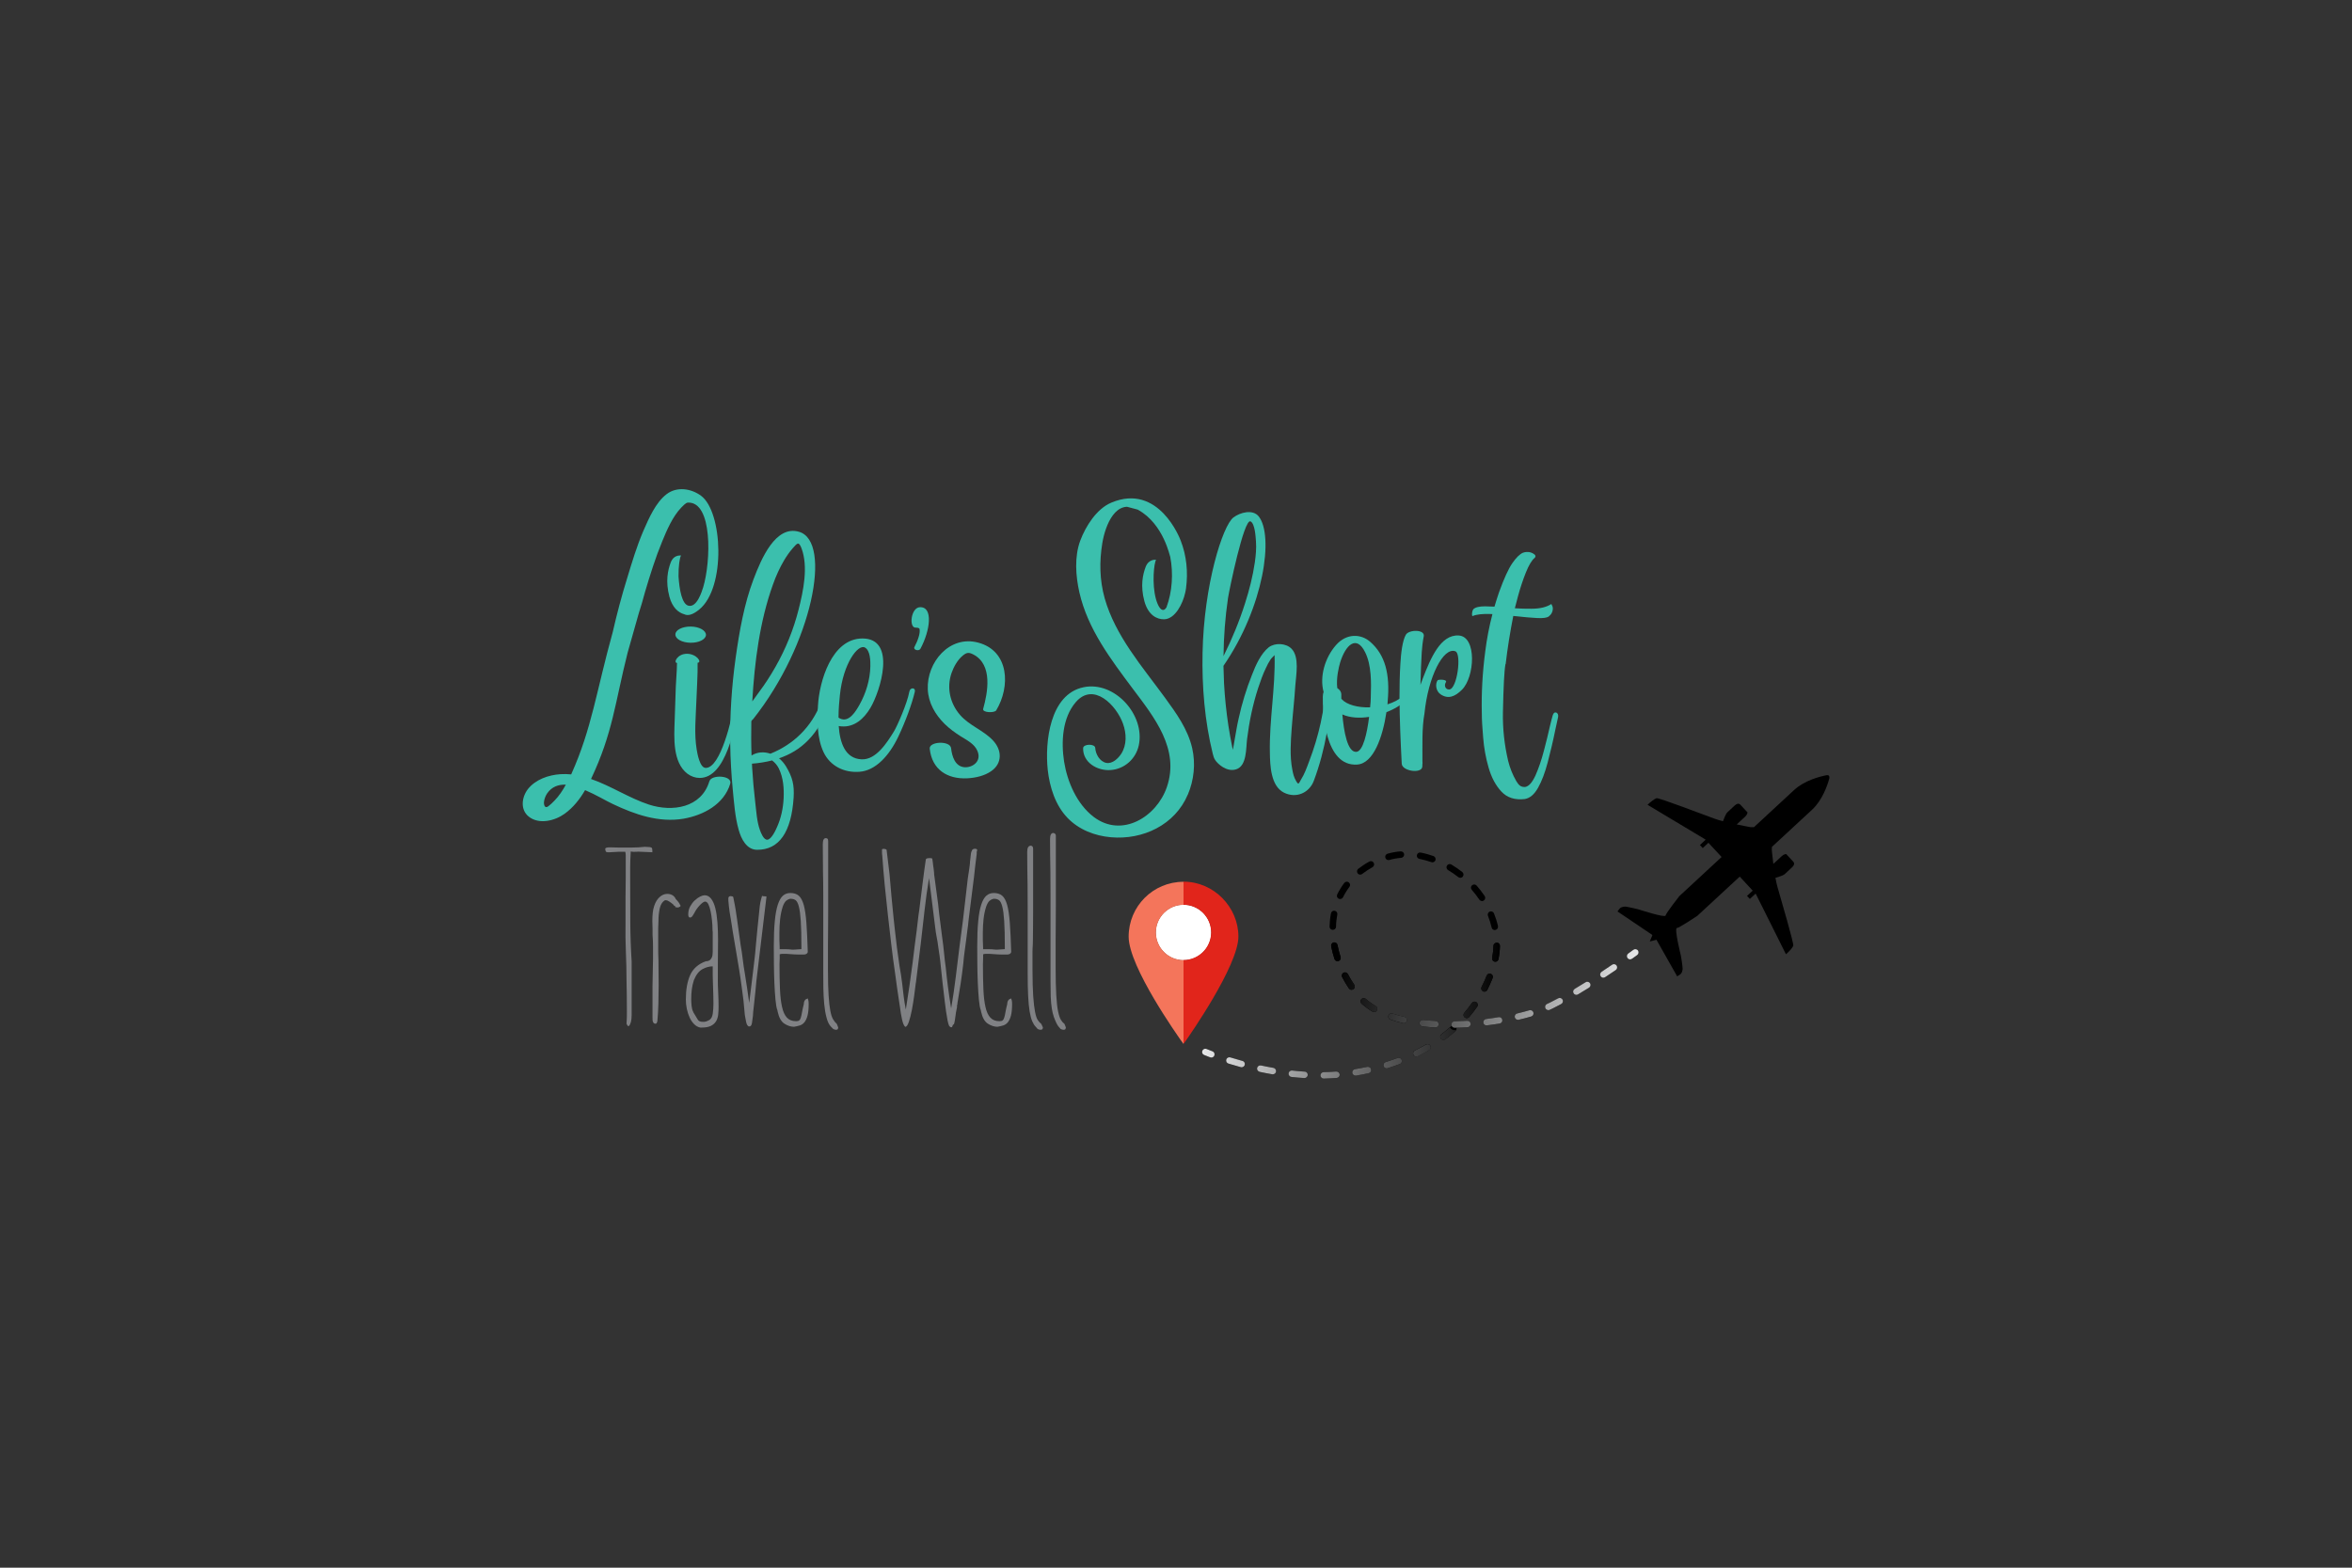 <?xml version="1.0" encoding="UTF-8"?> <svg xmlns="http://www.w3.org/2000/svg" xmlns:xlink="http://www.w3.org/1999/xlink" id="Logos" viewBox="0 0 450 300"><rect x="0" y="0" width="450" height="300" fill="#333333" stroke="none"/><defs><style>.cls-1{fill:url(#linear-gradient);}.cls-2{fill:#f4755b;}.cls-3{fill:#fff;}.cls-4{fill:#e1251b;}.cls-5{fill:#808184;}.cls-6{fill:#3bbfad;}.cls-7{fill:url(#linear-gradient-2);}</style><linearGradient id="linear-gradient" x1="229.99" y1="193.38" x2="286.98" y2="193.38" gradientUnits="userSpaceOnUse"><stop offset="0" stop-color="#e6e7e8"></stop><stop offset="1" stop-color="#000"></stop></linearGradient><linearGradient id="linear-gradient-2" x1="310.56" y1="193.65" x2="257.34" y2="180.45" xlink:href="#linear-gradient"></linearGradient></defs><path class="cls-5" d="m124.81,162.9v.19l-2.15-.09c-.34-.03-.68-.03-1,0s-.66.01-1-.05v.37c-.06.93-.09,1.84-.09,2.71v2.71c0,2.52,0,5.06.02,7.62.01,2.55.1,5.09.26,7.62v10.28c0,1.03-.18,1.73-.54,2.1h-.04s-.05,0-.07-.02c-.01-.02-.05-.02-.11-.02l-.22-.42c.06-.75.08-1.53.07-2.34-.02-.81-.02-1.84-.02-3.08l-.05-2.85c0-1.71-.04-3.51-.12-5.4-.08-1.89-.1-3.7-.07-5.44v-4.91c0-.62,0-1.32.02-2.08.01-.76.02-1.43.02-1.99v-4.09c0-.3-.03-.54-.09-.72h-1.31l-1.64.09h-.42c-.16,0-.26-.04-.33-.12s-.11-.26-.14-.54c.03-.19.33-.28.89-.28.25,0,.51,0,.77.02.26.02.57.02.91.02h2.57c.81,0,1.62-.05,2.43-.14.25,0,.54.02.87.05.33.03.51.12.54.28l.05.51Z"></path><path class="cls-5" d="m129.25,172c.22.22.4.44.56.64.16.2.28.43.37.68,0,.03,0,.05-.02.05s-.02.02-.02.05v.05c-.19.12-.33.19-.42.19-.37,0-.55-.05-.54-.14.02-.09-.02-.17-.12-.23v.05c-.09,0-.17-.08-.23-.23-.25-.22-.51-.41-.77-.58-.26-.17-.48-.26-.63-.26h-.19c-.53.31-.87.86-1.03,1.63-.16.78-.23,1.57-.23,2.38-.03.47-.05.92-.05,1.35v3.75c0,.79.01,1.59.05,2.4,0,.81,0,1.61.02,2.4.02.79.02,1.58.02,2.36,0,1.12-.02,2.26-.05,3.43-.03,1.17-.09,2.29-.19,3.38-.06.37-.18.56-.36.56-.15,0-.27-.05-.36-.14-.12-.16-.19-.32-.2-.49-.01-.17-.02-.38-.02-.63v-5.93c0-.87.02-1.74.05-2.62s.05-1.74.05-2.62v-2.31c0-.76-.03-1.53-.09-2.31v-1.21c0-.22,0-.44-.02-.68-.02-.23-.02-.47-.02-.72,0-.53.02-1.04.07-1.52.04-.48.14-.94.29-1.38.24-.72.58-1.28,1.03-1.68.44-.4.93-.61,1.46-.61.72,0,1.25.29,1.59.88v.1Zm.98,1.32c0,.06,0,.11-.02.14s-.02.08-.02.14v-.19s0-.05.02-.05.02-.02.02-.05Zm.05.05s-.05-.02-.05-.05c.03,0,.05-.01.05-.05-.03,0-.05.01-.05.05v-.05l.05-.05v.14Z"></path><path class="cls-5" d="m137.34,187.48c0,.72.02,1.55.07,2.5.05.95.07,1.83.07,2.64,0,.53-.02,1.04-.07,1.52-.05.48-.18.91-.4,1.28-.22.37-.55.67-.98.89-.44.22-1.04.33-1.82.33h-.23c-.44-.09-.83-.31-1.17-.65-.34-.34-.63-.76-.86-1.26-.23-.5-.41-1.05-.54-1.66-.13-.6-.19-1.2-.19-1.8,0-1.86.27-3.42.82-4.66.55-1.24,1.55-2.13,3-2.66.03,0,.12,0,.26-.02.14-.01.29-.07.45-.16.16-.09.3-.26.42-.51.13-.25.19-.61.19-1.07v-3.92s0-.06-.02-.09c-.02-.03-.02-.08-.02-.14v-.23c0-.5-.03-1.06-.1-1.68-.06-.62-.15-1.2-.26-1.73-.11-.53-.25-.97-.42-1.33-.17-.36-.39-.54-.64-.54-.13,0-.28.07-.47.21-.19.14-.38.31-.57.52-.19.2-.38.44-.57.7-.19.27-.33.51-.43.73-.13.22-.25.42-.38.61-.13.19-.28.28-.47.28-.22,0-.33-.2-.33-.61,0-.56.12-1.07.37-1.52.25-.45.54-.84.89-1.16.34-.32.69-.56,1.03-.73.34-.16.62-.24.84-.24.5,0,.92.23,1.26.68.34.45.61,1.06.79,1.82.19.76.32,1.66.4,2.69.08,1.03.12,2.12.12,3.27,0,.72,0,1.5-.02,2.36-.02.86-.02,1.68-.02,2.45v2.9Zm-1.51,7.62c.29-.22.47-.61.55-1.19.08-.58.12-1.21.12-1.89,0-.31,0-.75-.02-1.31-.02-.56-.03-1.14-.05-1.73-.02-.59-.03-1.13-.05-1.61-.02-.48-.02-.79-.02-.91v-1.54c-.64,0-1.29.18-1.96.54-.67.36-1.23,1.08-1.67,2.17v.05c-.16.47-.28,1-.36,1.59s-.12,1.21-.12,1.87c0,.44.02.89.07,1.36.05.47.15.84.31,1.12v.05c.41.65.7,1.13.86,1.43.16.3.48.44.96.44h.29c.09,0,.23-.03.41-.09s.41-.17.69-.33Z"></path><path class="cls-5" d="m145.79,171.31c0,.13.08.19.23.19.44,0,.65.05.65.14,0,.03,0,.05-.02.05-.02,0-.02.02-.02.05l-1.92,16.03-.19,2.06c-.06.65-.13,1.3-.21,1.94-.08.64-.15,1.29-.21,1.94v.05c0,.09,0,.18-.02.26-.02.08-.02.2-.02.35-.06.44-.13.9-.19,1.38-.06.48-.26.71-.61.68-.25-.12-.42-.42-.51-.89-.09-.47-.17-.87-.23-1.21l-.05-.42v-.05c-.12-1.65-.31-3.3-.56-4.95-.16-1.21-.33-2.38-.51-3.48-.19-1.11-.37-2.22-.56-3.34l-.65-3.83-.28-1.82c-.13-.69-.23-1.36-.33-2.01-.09-.65-.17-1.35-.23-2.1v-.42c0-.22.11-.36.33-.42.37,0,.58.06.61.19l.33,1.68.19,1.12v.05l.19,1.26.7,5.05c.16.87.29,1.77.4,2.69.11.92.24,1.83.4,2.73.16.97.3,1.91.44,2.83.14.92.27,1.86.4,2.83l.42-3.41c.16-1.34.32-2.68.49-4.02.17-1.34.3-2.66.4-3.97l.28-2.94.33-3.18c.06-.72.13-1.28.21-1.68.08-.4.19-.86.35-1.36Z"></path><path class="cls-5" d="m154.44,190.98c.19.19.28.56.28,1.12,0,.94-.07,1.68-.21,2.22-.14.55-.34.97-.58,1.28-.25.31-.55.52-.89.63-.34.11-.72.19-1.12.26-.59,0-1.2-.19-1.82-.58s-1.06-1.16-1.31-2.31l-.05-.28c-.16-.37-.28-1.04-.37-2.01-.09-.96-.16-2.04-.21-3.22-.05-1.18-.08-2.41-.09-3.67-.02-1.26-.02-2.36-.02-3.29,0-1.93.06-3.55.19-4.86.12-1.31.32-2.36.58-3.16.26-.79.59-1.36.98-1.71.39-.34.86-.51,1.43-.51.65,0,1.18.17,1.59.51.4.34.72.94.96,1.78.23.84.4,2,.51,3.46.11,1.47.19,3.32.26,5.56-.09.31-.37.47-.84.47h-.86c-.45,0-1.27-.05-2.45-.14h-.68c-.2,0-.38.03-.54.09v.7c0,.22,0,.43-.02.63s-.02.4-.02.58c0,1.84.03,3.43.09,4.79.06,1.36.19,2.48.4,3.39.2.9.51,1.58.93,2.03.42.45,1,.68,1.75.68.28,0,.48-.05.61-.16s.23-.29.3-.54c.08-.25.16-.59.23-1.03.08-.44.19-.97.35-1.59v-.19c.09-.47.31-.73.65-.79v-.14Zm-4.67-17.52c-.25.78-.42,1.58-.51,2.41-.09.83-.14,1.71-.14,2.64v1.4c0,.43.02.87.05,1.31v.42h1.05c.39,0,.85.03,1.38.09.25,0,.58-.01.98-.05.4-.03.65-.05.75-.05v-.47c0-2.06-.04-3.69-.12-4.91-.08-1.22-.2-2.14-.37-2.78-.17-.64-.38-1.04-.63-1.21s-.53-.26-.84-.26h-.23c-.25.06-.48.18-.7.35-.22.17-.44.52-.65,1.05v.05Z"></path><path class="cls-5" d="m160.37,196.64l-.05.23c-.03.12-.16.19-.37.19-.06,0-.13,0-.19-.02-.06-.01-.17-.05-.33-.12l-.42-.42c-.37-.37-.67-.96-.87-1.75-.21-.79-.36-1.67-.45-2.64-.09-.96-.14-1.97-.16-3.01-.01-1.04-.02-2.02-.02-2.92v-14.93c0-1.57-.02-3.01-.05-4.32,0-1,0-1.92-.02-2.78-.02-.86-.02-1.72-.02-2.59,0-.78.19-1.17.58-1.17.09,0,.19.03.29.09.1.06.16.22.16.47v13.36c0,1.56,0,2.85-.02,3.88s-.02,1.87-.02,2.52v5.09c0,1.93.04,3.5.12,4.72.08,1.21.19,2.19.33,2.92.14.73.32,1.28.54,1.64.22.36.45.65.7.86l.28.7Z"></path><path class="cls-5" d="m186.82,162.48c.06.06.11.09.14.09,0,.06,0,.11-.02.14s-.02.08-.02.14c-.03.06-.05.15-.05.26v.3l-.28,2.24c-.03.34-.07.71-.12,1.1-.05.39-.09.75-.12,1.1l-1.03,8.18c-.06.69-.14,1.34-.23,1.96-.09.62-.17,1.23-.23,1.82-.09.75-.2,1.5-.3,2.24-.11.75-.19,1.54-.26,2.38-.16,1.37-.33,2.65-.51,3.83-.19,1.18-.39,2.43-.61,3.74v.09c0,.09-.02.17-.05.23s-.05.14-.05.23c.06-.12.06-.02,0,.3-.06.33-.13.65-.19.96v.05c-.06.47-.13.95-.21,1.45s-.16.75-.26.75c-.06,0-.11.05-.14.16-.03.11-.08.22-.14.35h-.19c-.12,0-.25-.1-.37-.28-.09-.22-.19-.54-.28-.98-.22-1.18-.4-2.4-.54-3.64-.14-1.25-.29-2.49-.44-3.74l-.28-2.62c-.09-.96-.19-1.77-.28-2.43-.09-.65-.19-1.29-.28-1.91-.06-.53-.15-1.06-.26-1.59-.11-.53-.21-1.18-.3-1.96l-1.17-9.39c-.34,2.06-.63,4.12-.86,6.19-.23,2.07-.48,4.18-.72,6.33l-.89,7.15c0,.12-.03.31-.09.56v.05c-.06.53-.16,1.26-.28,2.2-.13.94-.27,1.85-.44,2.74-.17.89-.37,1.65-.58,2.29-.22.64-.45.96-.7.96-.25-.22-.45-.69-.61-1.43-.16-.73-.28-1.46-.37-2.17v-.05l-.14-.89c-.16-1-.3-1.99-.44-2.97-.14-.98-.27-1.95-.4-2.92-.25-1.68-.48-3.45-.7-5.3-.22-1.85-.44-3.74-.65-5.65-.22-1.92-.42-3.84-.61-5.77-.19-1.93-.34-3.81-.47-5.65-.03-.16-.05-.34-.05-.56v-.56c0-.09.09-.14.28-.14.12,0,.25.01.37.05.12.03.2.08.23.14l.56,4.63.37,4.25c.06.72.13,1.43.21,2.15.08.72.15,1.43.21,2.15l.23,2.1c.12,1.18.26,2.33.4,3.43.14,1.11.3,2.28.49,3.53.09.53.19,1.08.28,1.66.09.58.17,1.13.23,1.66.09.87.19,1.73.3,2.57.11.84.24,1.65.4,2.43.25-1.53.48-3.06.7-4.6.22-1.54.42-3.03.61-4.46.12-1,.25-2.01.37-3.04.12-1.03.26-2.09.42-3.18v-.05c.09-.72.17-1.36.23-1.94.06-.58.14-1.15.23-1.71l.47-3.74c.03-.34.07-.67.12-.98s.08-.62.12-.94l.28-2.15.28-1.96c.06-.16.33-.23.79-.23.06,0,.13,0,.21.02.08.02.13.02.16.02.06.03.12.26.16.7s.1.84.16,1.21c.03.25.06.53.09.84.03.31.03.39,0,.23l.51,3.79c.09.62.18,1.27.26,1.94.08.67.15,1.32.21,1.94l.56,4.39c.16,1.09.28,2.12.37,3.08.09.97.2,1.9.33,2.8.12,1.21.26,2.45.42,3.69.16,1.25.36,2.62.61,4.11.34-1.99.63-3.96.87-5.91.23-1.95.47-3.9.72-5.86l.65-4.95.42-3.6.42-3.64c.06-.62.15-1.26.26-1.92.11-.65.19-1.29.26-1.91v-.23l.09-.75c.03-.28.06-.55.09-.82.03-.26.09-.44.19-.54v-.09c.09-.22.3-.33.61-.33.06,0,.11,0,.14.02.03.02.06.02.09.02Z"></path><path class="cls-5" d="m193.36,190.98c.19.19.28.56.28,1.12,0,.94-.07,1.68-.21,2.22-.14.55-.34.97-.58,1.28-.25.31-.55.52-.89.63-.34.11-.72.19-1.12.26-.59,0-1.2-.19-1.82-.58s-1.06-1.16-1.31-2.31l-.05-.28c-.16-.37-.28-1.04-.37-2.01-.09-.96-.16-2.04-.21-3.22-.05-1.18-.08-2.41-.09-3.67-.02-1.26-.02-2.36-.02-3.29,0-1.93.06-3.55.19-4.86.12-1.31.32-2.36.58-3.16s.59-1.36.98-1.71c.39-.34.86-.51,1.43-.51.65,0,1.18.17,1.59.51.4.34.72.94.96,1.78.23.84.4,2,.51,3.46.11,1.47.19,3.32.26,5.56-.09.31-.37.47-.84.47h-.86c-.45,0-1.27-.05-2.45-.14h-.68c-.2,0-.38.03-.54.09v.7c0,.22,0,.43-.02.63s-.02.4-.02.58c0,1.84.03,3.43.09,4.79.06,1.36.19,2.48.4,3.39.2.9.51,1.58.93,2.03.42.45,1,.68,1.75.68.28,0,.48-.05.61-.16s.23-.29.3-.54c.08-.25.16-.59.23-1.03.08-.44.19-.97.35-1.59v-.19c.09-.47.31-.73.65-.79v-.14Zm-4.67-17.52c-.25.78-.42,1.58-.51,2.41-.09.83-.14,1.71-.14,2.64v1.4c0,.43.02.87.05,1.31v.42h1.05c.39,0,.85.03,1.38.09.25,0,.58-.01.98-.05.4-.03.65-.05.75-.05v-.47c0-2.06-.04-3.69-.12-4.91-.08-1.22-.2-2.14-.37-2.78-.17-.64-.38-1.04-.63-1.21s-.53-.26-.84-.26h-.23c-.25.06-.48.18-.7.35-.22.17-.44.52-.65,1.05v.05Z"></path><path class="cls-5" d="m199.53,196.64l-.05.23c-.03.12-.17.19-.42.19-.06,0-.12,0-.19-.02-.06-.01-.17-.05-.33-.12l-.37-.42c-.25-.25-.47-.6-.67-1.05-.2-.45-.36-1.07-.5-1.87-.13-.79-.23-1.79-.29-2.99-.06-1.2-.09-2.67-.09-4.42v-12.8c0-1.43,0-2.75-.02-3.95-.02-1.2-.03-2.32-.05-3.36-.02-1.04-.02-2.06-.02-3.06,0-.78.24-1.17.72-1.17.06,0,.14.04.25.12.1.08.16.23.16.44v12.38c0,1.34,0,2.41-.02,3.2s-.02,1.4-.02,1.82,0,.72-.02.89c-.02.17-.02.3-.02.4s0,.2-.02.33c-.02.12-.02.34-.02.65v3.55c0,2.12.05,3.81.14,5.07.09,1.26.21,2.25.35,2.97.14.72.31,1.23.51,1.54.2.31.43.56.68.75l.33.7Zm4.39,0l-.05.23c-.03.12-.16.19-.37.19-.06,0-.13,0-.21-.02-.08-.01-.2-.05-.35-.12l-.37-.42c-.28-.31-.59-.93-.93-1.87-.34-.93-.54-2.24-.61-3.92,0-.47,0-.97-.02-1.5-.02-.53-.02-1.05-.02-1.56v-16.71c0-1.43,0-2.75-.02-3.95-.02-1.2-.03-2.32-.05-3.36-.02-1.04-.02-2.06-.02-3.06,0-.78.21-1.17.63-1.17.06,0,.16.04.29.12.13.08.19.23.19.44v13.46c0,1.56,0,2.85-.02,3.88-.02,1.03-.02,1.87-.02,2.52v5.33c0,2.21.04,3.98.12,5.3.08,1.32.19,2.36.35,3.11s.34,1.28.54,1.61c.2.33.43.58.68.77l.28.7Z"></path><circle class="cls-3" cx="226.44" cy="178.44" r="5.28"></circle><circle class="cls-3" cx="226.44" cy="178.44" r="5.28"></circle><path d="m349.53,148.34c-1.27.23-4.27.99-6.27,2.84l-7.59,7.03-.09.08h-.64s-1.18-.21-2.66-.52c.39-.36,1.28-1.18,1.61-1.49.44-.4.45-.82.45-.82l-1.38-1.49c-.44-.47-1.09.2-1.09.2,0,0-.98.91-1.38,1.28-.3.28-.68,1.26-.84,1.71-.62-.16-1.21-.34-1.69-.52-2.35-.86-10.59-4.01-11.01-3.89-.42.12-1.15.73-1.29.86l-.44.4,11.04,6.62.07.07-1.09,1.01.54.58,1.09-1.01,2.52,2.72-8.09,7.49s-2.54,3.23-2.63,3.71c-.09.49-5.2-1.18-5.2-1.18,0,0-2.29-.58-2.64-.52s-.7.04-1.03.48l-.33.44,6.61,4.46.07.07-.5,1.21,1.31-.33v.07s3.93,6.94,3.93,6.94l.47-.3c.47-.3.48-.65.56-.99.08-.35-.32-2.67-.32-2.67,0,0-1.3-5.19-.77-5.28.49-.05,3.9-2.33,3.9-2.33l8.13-7.52,2.48,2.69-1.09,1.01.54.58,1.09-1.01.07.07,5.75,11.52.44-.4c.15-.13.8-.81.96-1.22.16-.41-2.35-8.87-3.03-11.28-.14-.5-.27-1.1-.38-1.73.46-.13,1.47-.42,1.77-.7l1.38-1.28s.72-.6.29-1.07-1.38-1.49-1.38-1.49c0,0-.42-.02-.85.39l-1.61,1.49c-.19-1.49-.3-2.69-.3-2.69l.03-.57c1.16-1.08,5.47-5.06,7.68-7.11,2-1.85,2.98-4.78,3.31-6.03,0-.21.01-.35-.09-.46s-.2-.15-.38-.12Z"></path><path d="m231.76,202.37c-.07,0-.15-.01-.22-.04-.76-.29-1.17-.46-1.17-.46-.31-.13-.46-.5-.33-.81s.49-.46.81-.33c0,0,.4.17,1.12.44.32.12.48.48.36.8-.09.25-.33.4-.58.4Z"></path><path d="m253.26,206.39c-.34,0-.61-.27-.62-.61,0-.34.27-.62.61-.63.8-.01,1.6-.05,2.4-.11.34-.02.64.23.67.57.03.34-.23.64-.57.67-.83.06-1.66.1-2.48.12h-.01Zm-3.66-.09s-.03,0-.04,0c-.83-.05-1.66-.12-2.46-.21-.34-.04-.59-.34-.55-.68.04-.34.34-.59.68-.55.79.09,1.59.16,2.41.21.34.02.6.32.58.66-.02.33-.29.58-.62.58Zm9.74-.47c-.3,0-.56-.22-.61-.52-.06-.34.17-.66.51-.71.8-.13,1.59-.28,2.37-.45.34-.07.66.14.74.47.07.33-.14.66-.47.74-.8.17-1.62.33-2.43.46-.03,0-.07,0-.1,0Zm-15.81-.25s-.07,0-.11,0c-.83-.14-1.64-.3-2.42-.47-.34-.07-.55-.4-.48-.74.07-.33.41-.55.74-.48.77.16,1.56.32,2.38.46.34.06.56.38.5.72-.05.3-.31.51-.61.51Zm21.76-1.13c-.26,0-.51-.17-.59-.44-.1-.33.08-.67.41-.77.77-.24,1.53-.5,2.28-.78.32-.12.68.04.8.36.12.32-.04.68-.36.8-.77.29-1.55.56-2.35.8-.06.02-.12.03-.18.03Zm-27.72-.2c-.05,0-.11,0-.16-.02-.85-.23-1.65-.46-2.37-.69-.33-.1-.51-.45-.41-.77.1-.33.44-.51.78-.41.71.22,1.49.45,2.33.68.33.09.53.43.44.76-.08.28-.32.46-.6.46Zm33.4-2.05c-.23,0-.45-.13-.56-.35-.15-.31-.03-.68.28-.83.73-.36,1.44-.74,2.11-1.14.3-.17.68-.08.85.22.17.3.07.67-.22.85-.7.41-1.44.81-2.19,1.18-.09.04-.18.06-.27.06Zm3.66-5.57s-.02,0-.03,0c-.83-.04-1.66-.11-2.47-.2-.34-.04-.58-.35-.55-.69.04-.34.37-.58.68-.55.79.09,1.59.15,2.4.2.34.02.6.31.59.65-.02.33-.29.59-.62.59Zm9.76-.39c-.31,0-.57-.23-.61-.54-.04-.34.2-.65.54-.69.81-.1,1.61-.22,2.39-.35.34-.06.66.17.71.51.06.34-.17.66-.51.71-.8.13-1.61.25-2.45.35-.03,0-.05,0-.08,0Zm-6.16.44c-.31-.03-.55-.29-.56-.6,0-.34.26-.62.61-.63.82-.02,1.63-.05,2.42-.1.35-.02.64.24.66.58.02.34-.24.64-.58.66-.81.05-1.63.09-2.47.1-.03,0-.05,0-.08,0Zm-9.65-.86s-.09,0-.14-.02c-.85-.19-1.66-.42-2.41-.67-.32-.11-.5-.46-.39-.78.11-.32.46-.5.78-.39.72.24,1.49.46,2.29.64.33.08.54.41.47.74-.07.29-.32.48-.6.48Zm21.83-.65c-.28,0-.54-.19-.6-.48-.08-.33.13-.67.46-.74.82-.19,1.6-.4,2.33-.61.33-.1.67.09.77.42.1.33-.09.67-.42.77-.75.22-1.55.43-2.4.63-.05.01-.1.02-.14.02Zm-9.79-.33c-.14,0-.29-.05-.4-.15-.26-.22-.29-.61-.07-.87.52-.61,1.01-1.24,1.46-1.88.2-.28.58-.35.86-.15.28.2.35.58.15.86-.47.68-.99,1.34-1.53,1.98-.12.14-.3.22-.47.22Zm-17.73-1.17c-.11,0-.22-.03-.31-.09-.77-.45-1.46-.96-2.07-1.5-.26-.23-.28-.62-.05-.87.23-.26.62-.28.87-.05.55.49,1.18.95,1.88,1.36.3.17.39.55.22.85-.12.2-.32.3-.53.3Zm33.34-.36c-.24,0-.46-.14-.56-.36-.14-.31,0-.68.31-.82.18-.08.35-.16.52-.24.53-.27,1.08-.55,1.62-.84.3-.16.68-.05.84.25.16.3.05.68-.25.84-.56.3-1.11.59-1.66.86-.18.09-.36.18-.56.26-.08.04-.17.06-.26.06Zm5.37-2.92c-.21,0-.42-.11-.53-.3-.18-.29-.08-.67.22-.85.7-.42,1.39-.84,2.08-1.27.29-.18.67-.09.85.2.18.29.09.67-.2.85-.69.43-1.39.86-2.1,1.28-.1.06-.21.09-.32.09Zm-17.59-.62c-.09,0-.19-.02-.28-.07-.3-.15-.43-.53-.27-.83.36-.71.69-1.44.98-2.17.13-.32.49-.48.8-.35.32.13.48.48.35.8-.3.77-.65,1.53-1.02,2.28-.11.22-.33.34-.55.34Zm-25.42-.35c-.2,0-.4-.1-.52-.28-.47-.7-.9-1.42-1.28-2.15-.16-.3-.04-.68.26-.84.3-.16.68-.04.84.26.36.69.77,1.38,1.22,2.04.19.28.11.67-.17.86-.11.07-.23.1-.34.1Zm48.18-2.3c-.2,0-.4-.1-.52-.28-.19-.28-.11-.67.17-.86.72-.47,1.4-.93,2.02-1.36.28-.19.67-.12.86.16.19.28.12.67-.16.86-.63.43-1.31.89-2.04,1.37-.11.07-.22.1-.34.1Zm-20.68-3.08s-.08,0-.12-.01c-.34-.07-.55-.39-.49-.73.15-.77.24-1.55.26-2.32,0-.34.32-.59.64-.6.34,0,.61.29.6.64-.02.85-.12,1.7-.28,2.53-.06.29-.32.5-.61.5Zm-30.18-.09c-.26,0-.5-.17-.59-.43-.26-.81-.48-1.63-.63-2.44-.06-.34.16-.66.49-.73.33-.06.66.16.72.49.15.76.34,1.53.59,2.29.11.33-.07.68-.4.78-.06.02-.13.03-.19.03Zm30.08-5.97c-.28,0-.54-.19-.6-.48-.17-.75-.41-1.5-.7-2.24-.13-.32.03-.68.34-.81.32-.13.68.03.81.34.32.79.58,1.61.76,2.42.08.33-.13.67-.46.74-.05.01-.09.02-.14.02Zm-31-.04h-.01c-.34,0-.61-.29-.6-.63.02-.86.11-1.71.27-2.53.06-.34.38-.55.72-.49.34.06.56.39.49.72-.14.75-.23,1.54-.24,2.33,0,.34-.28.6-.62.6Zm28.55-5.52c-.2,0-.39-.1-.51-.27-.44-.65-.92-1.28-1.44-1.87-.23-.26-.2-.65.06-.87s.65-.2.87.06c.56.64,1.08,1.31,1.54,2,.19.28.12.67-.17.86-.11.07-.23.11-.35.11Zm-27.14-.38c-.09,0-.19-.02-.27-.06-.31-.15-.43-.52-.28-.83.38-.76.83-1.5,1.34-2.18.21-.27.6-.33.87-.12.27.21.33.59.12.87-.47.62-.88,1.28-1.22,1.98-.11.22-.33.34-.56.34Zm22.98-4.07c-.13,0-.27-.04-.38-.13-.62-.49-1.28-.94-1.95-1.34-.29-.18-.39-.56-.21-.85.18-.3.56-.39.85-.21.72.43,1.41.91,2.08,1.43.27.21.32.6.11.87-.12.16-.3.24-.49.24Zm-19.13-.6c-.19,0-.37-.08-.49-.24-.21-.27-.16-.66.11-.87.65-.51,1.36-.98,2.12-1.39.3-.17.68-.06.84.24.17.3.06.68-.24.84-.7.39-1.36.82-1.96,1.29-.11.09-.25.13-.38.13Zm13.81-2.35c-.07,0-.14-.01-.21-.04-.75-.27-1.52-.47-2.27-.62-.34-.06-.56-.39-.49-.72.06-.34.39-.56.72-.49.81.15,1.63.38,2.45.67.32.11.49.47.38.79-.09.25-.33.41-.58.41Zm-8.41-.43c-.27,0-.52-.18-.6-.45-.09-.33.09-.67.42-.77.81-.23,1.66-.39,2.52-.45.32-.02.64.23.66.57.03.34-.23.64-.57.67-.78.06-1.55.2-2.28.41-.06.02-.11.02-.17.02Z"></path><path d="m311.87,183.6c-.19,0-.38-.09-.5-.26-.2-.28-.14-.66.14-.86.63-.45.99-.72.99-.72.28-.2.66-.15.87.13.2.28.15.66-.13.87,0,0-.36.27-1.01.73-.11.08-.24.12-.36.12Z"></path><path class="cls-4" d="m226.44,168.73v4.42c2.91,0,5.28,2.38,5.28,5.28s-2.38,5.28-5.28,5.28v16.05l.53-.73c.4-.59,9.97-14.2,9.97-19.81s-4.69-10.5-10.5-10.5Z"></path><path class="cls-2" d="m221.16,178.44c0-2.91,2.38-5.28,5.28-5.28v-4.42c-5.81,0-10.5,4.69-10.5,10.5s9.58,19.22,9.97,19.81l.53.73v-16.05c-2.91,0-5.28-2.38-5.28-5.28Z"></path><path d="m276.29,198.99c-.22.04-.46-.04-.61-.23-.21-.27-.15-.66.12-.87.64-.49,1.27-1,1.86-1.52.26-.22.65-.2.87.06.23.26.2.65-.06.87-.61.54-1.26,1.07-1.93,1.57-.08.06-.17.1-.26.12Z"></path><path class="cls-1" d="m256.32,205.61c.03.34-.23.64-.57.67-.83.06-1.66.1-2.48.12h-.01c-.34,0-.61-.27-.62-.61,0-.34.27-.62.61-.63.8-.01,1.6-.05,2.4-.11.34-.02.64.23.67.57Zm5.29-1.46c-.78.17-1.57.32-2.37.45-.34.06-.57.37-.51.71.05.3.31.52.61.52.03,0,.07,0,.1,0,.82-.13,1.63-.29,2.43-.46.33-.07.55-.4.47-.74-.07-.33-.4-.55-.74-.47Zm-11.98.92c-.81-.05-1.62-.12-2.41-.21-.34-.04-.65.21-.68.55s.21.65.55.68c.81.09,1.63.16,2.46.21.01,0,.03,0,.04,0,.32,0,.6-.25.62-.58.02-.34-.24-.64-.58-.66Zm-17.66-3.89c-.72-.27-1.12-.44-1.12-.44-.32-.13-.68.01-.81.33s.01.68.33.81c0,0,.41.18,1.17.46.07.03.15.04.22.04.25,0,.49-.15.58-.4.12-.32-.04-.68-.36-.8Zm5.76,1.85c-.84-.23-1.62-.46-2.33-.68-.33-.1-.68.08-.78.41-.1.33.08.67.41.77.72.22,1.52.46,2.37.69.05.02.11.02.16.02.27,0,.52-.18.6-.46.09-.33-.11-.67-.44-.76Zm5.91,1.32c-.82-.14-1.61-.3-2.38-.46-.33-.07-.66.14-.74.48-.07.33.14.66.48.74.78.17,1.59.33,2.42.47.04,0,.07,0,.11,0,.3,0,.56-.21.61-.51.06-.34-.17-.66-.5-.72Zm34.69-7.22h-.03s-.1,0-.1,0c-.34-.03-.62-.24-.79-.52-.51.44-1.05.88-1.6,1.3-.27.21-.32.6-.12.87.15.19.39.28.61.23.09-.02.18-.06.26-.12.67-.51,1.32-1.04,1.93-1.57.06-.06.11-.12.15-.2-.1,0-.2.01-.3.01Zm8.05-16.74c-.32.02-.63.26-.64.6-.02.77-.11,1.56-.26,2.32-.07.34.15.66.49.73.04,0,.08.01.12.01.29,0,.55-.2.61-.5.17-.83.26-1.69.28-2.53,0-.34-.26-.63-.6-.64Zm-18.98,22.07c-.75.28-1.51.54-2.28.78-.33.1-.51.45-.41.77.08.27.33.44.59.44.06,0,.12,0,.18-.03.79-.25,1.58-.51,2.35-.8.32-.12.48-.48.36-.8-.12-.32-.48-.48-.8-.36Zm17.84-16.11c-.32-.13-.68.03-.8.35-.29.73-.61,1.46-.98,2.17-.15.3-.03.68.27.83.09.05.19.07.28.07.23,0,.44-.12.55-.34.38-.75.72-1.51,1.02-2.28.12-.32-.03-.68-.35-.8Zm-3.62,5.59c-.45.64-.94,1.28-1.46,1.88-.22.26-.19.65.07.87.12.1.26.15.4.15.17,0,.35-.07.47-.22.54-.64,1.06-1.3,1.53-1.98.2-.28.13-.67-.15-.86-.28-.2-.67-.13-.86.15Zm-8.8,7.95c-.68.4-1.39.78-2.11,1.14-.31.15-.43.52-.28.83.11.22.33.35.56.35.09,0,.19-.02.27-.06.75-.37,1.49-.77,2.19-1.18.3-.17.39-.55.22-.85-.17-.3-.55-.39-.85-.22Z"></path><path class="cls-7" d="m274.64,196.62s-.02,0-.03,0c-.83-.04-1.66-.11-2.47-.2-.34-.04-.58-.35-.55-.69.04-.34.37-.58.68-.55.79.09,1.59.15,2.4.2.34.02.6.31.59.65-.02.33-.29.59-.62.59Zm9.76-.39c-.31,0-.57-.23-.61-.54-.04-.34.2-.65.54-.69.81-.1,1.61-.22,2.39-.35.34-.06.66.17.71.51.06.34-.17.66-.51.71-.8.13-1.61.25-2.45.35-.03,0-.05,0-.08,0Zm-6.16.44c-.31-.03-.55-.29-.56-.6,0-.34.26-.62.61-.63.82-.02,1.63-.05,2.42-.1.35-.02.64.24.66.58.02.34-.24.64-.58.66-.81.05-1.63.09-2.47.1-.03,0-.05,0-.08,0Zm-9.65-.86s-.09,0-.14-.02c-.85-.19-1.66-.42-2.41-.67-.32-.11-.5-.46-.39-.78.11-.32.46-.5.78-.39.72.24,1.49.46,2.29.64.33.08.54.41.47.74-.07.29-.32.48-.6.48Zm21.83-.65c-.28,0-.54-.19-.6-.48-.08-.33.13-.67.46-.74.82-.19,1.6-.4,2.33-.61.33-.1.67.09.77.42.1.33-.09.67-.42.77-.75.22-1.55.43-2.4.63-.05.01-.1.02-.14.02Zm-27.53-1.5c-.11,0-.22-.03-.31-.09-.77-.45-1.46-.96-2.07-1.5-.26-.23-.28-.62-.05-.87.23-.26.62-.28.87-.05.55.49,1.18.95,1.88,1.36.3.17.39.55.22.85-.12.2-.32.3-.53.3Zm33.34-.36c-.24,0-.46-.14-.56-.36-.14-.31,0-.68.31-.82.18-.08.35-.16.52-.24.53-.27,1.08-.55,1.62-.84.3-.16.68-.05.84.25.16.3.05.68-.25.84-.56.3-1.11.59-1.66.86-.18.09-.36.18-.56.26-.08.04-.17.06-.26.06Zm5.37-2.92c-.21,0-.42-.11-.53-.3-.18-.29-.08-.67.22-.85.7-.42,1.39-.84,2.08-1.27.29-.18.67-.09.85.2.18.29.09.67-.2.85-.69.43-1.39.86-2.1,1.28-.1.06-.21.09-.32.09Zm-43.01-.97c-.2,0-.4-.1-.52-.28-.47-.7-.9-1.42-1.28-2.15-.16-.3-.04-.68.26-.84.3-.16.68-.04.84.26.36.69.77,1.38,1.22,2.04.19.28.11.67-.17.86-.11.07-.23.1-.34.1Zm48.18-2.3c-.2,0-.4-.1-.52-.28-.19-.28-.11-.67.17-.86.72-.47,1.4-.93,2.02-1.36.28-.19.67-.12.86.16.19.28.12.67-.16.86-.63.43-1.31.89-2.04,1.37-.11.07-.22.1-.34.1Zm-50.86-3.17c-.26,0-.5-.17-.59-.43-.26-.81-.48-1.63-.63-2.44-.06-.34.16-.66.49-.73.33-.06.66.16.72.49.15.76.34,1.53.59,2.29.11.33-.07.68-.4.78-.06.02-.13.03-.19.03Zm56.33-.46c.64-.46,1.01-.73,1.01-.73.27-.2.33-.59.13-.87-.2-.27-.59-.33-.87-.13,0,0-.36.27-.99.72-.28.2-.34.59-.14.86.12.17.31.26.5.26.13,0,.25-.04.36-.12Z"></path><path class="cls-6" d="m129.52,127.09c0-.06.02-.15.02-.22-.75-.02.04-1.76,1.89-1.76s2.97,1.66,2.04,1.72v.22c.06,1.55-.19,5.7-.24,7.23-.11,3.01-.43,6.13.06,9.12.13.8.6,3.53,1.72,3.55,2.88.06,5.05-9.53,5.57-12.6.06-.45.97-.37.9.11-.82,4.62-2.58,14.41-7.61,14.41-.82,0-1.63-.28-2.34-.8-2.86-2.19-2.56-6.92-2.45-10.11.06-2.17.15-4.37.22-6.56.04-1.1.22-3.2.22-4.3Zm2.6-4.09c-1.63-.02-2.92-.73-2.9-1.59,0-.86,1.33-1.53,2.95-1.51,1.61.02,2.9.75,2.9,1.59-.02.86-1.33,1.53-2.95,1.51Z"></path><path class="cls-6" d="m158.73,134.72c-2.17,5.98-5.48,8.97-9.68,10.39.49.41.95.92,1.31,1.51,1.29,2.11,1.63,3.63,1.48,6.04-.43,6.54-2.75,10-7.01,9.96-1.96-.02-3.01-2.02-3.51-3.85-.71-2.52-.88-5.25-1.14-7.85-.26-2.82-.43-5.66-.47-8.49-.09-5.55.28-11.12,1.05-16.62.71-5.03,1.61-10.22,3.42-14.99,1.46-3.83,4.19-10.39,8.71-9.05,6.37,1.87,2.56,21.53-8.8,35.85-.09.04-.34.32-.34.43-.04,2.17-.04,4.34.04,6.52,1.12-.69,2.41-.75,3.61-.34,4.39-1.76,7.87-5.08,9.68-9.79.22-.58,1.87-.37,1.63.3Zm-9.7,12.37c-.3-.6-.75-1.16-1.31-1.57-1.2.3-2.49.52-3.85.62.02.26.02.54.04.8.13,2.17.32,4.34.58,6.52.22,1.76.3,3.74.92,5.42.19.52.69,1.85,1.4,1.81.8-.04,1.63-1.89,1.87-2.45.77-1.72,1.16-3.61,1.25-5.48.09-1.91-.06-3.91-.9-5.66Zm-5.1-12.86c.43-.62.88-1.25,1.35-1.87,1.14-1.51,2.15-3.1,3.08-4.73,1.96-3.44,3.46-7.14,4.43-10.97.9-3.55,1.89-8.19.56-11.74-.54-1.4-.82-.97-1.7.02-.6.69-1.12,1.44-1.59,2.22-.88,1.48-1.59,3.05-2.17,4.69-2.54,7.05-3.53,14.9-3.96,22.39Z"></path><path class="cls-6" d="m160.99,139c-.17,0-.34-.04-.52-.06.22,3.14,1.2,6.24,4.39,6.37,2.77.11,4.86-3.2,6.22-5.42.58-.97,2.49-5.27,2.9-7.53.15-.88,1.25-.82,1.05.02-.54,2.3-1.79,5.72-3.16,8.58-1.74,3.68-4.37,6.52-7.44,6.73-2.9.22-5.61-1.08-6.88-3.79-1.23-2.65-1.23-6.02-1.05-8.88.26-4.62,2.62-12.82,8.49-12.84,6.62-.02,3.44,10.09,1.55,13.27-1.2,2.02-3.03,3.76-5.55,3.55Zm-.28-1.51c1.72.86,3.03-1.4,3.7-2.56,1.27-2.26,2.06-4.84,2.11-7.42.02-.99,0-3.01-1.03-3.59-1.29-.75-4.19,3.01-4.8,9.14-.09.92-.26,2.52-.26,4.26.09.06.17.13.28.17Z"></path><path class="cls-6" d="m175.99,116.2c2.61-.13,1.97,4.52.1,7.97-.29.5-1.38.2-1.15-.32.69-1.32,1.15-2.65,1-3.45-.05-.27-.4-.29-.8-.29-1.27-.05-.85-3.83.85-3.91Z"></path><path class="cls-6" d="m180.6,130.43v-.05s-.03.02,0,.05Z"></path><path class="cls-6" d="m188.11,135.65c.86-3.1,1.89-8.45-1.89-10.41-.88-.45-1.27-.39-2.02.22-.99.82-1.7,2.09-2.13,3.29-.99,2.82-.32,5.83,1.61,8.06,1.79,2.06,4.45,2.92,6.28,4.86,1.76,1.85,1.85,4.39-.3,5.89-1.31.92-3.01,1.29-4.58,1.38-3.85.19-6.77-1.68-7.2-5.66-.15-1.42,3.94-1.59,4.09-.09.17,1.53.75,3.48,2.56,3.63,1.51.11,3.38-1.12,2.45-3.18-.58-1.31-2-2-3.16-2.73-1.1-.69-2.15-1.46-3.08-2.37-1.81-1.79-3.12-4.04-3.23-6.62-.22-5.18,4.15-10.41,9.63-8.95,6,1.59,6.19,8.47,3.46,12.97-.3.52-2.71.47-2.49-.3Z"></path><path class="cls-6" d="m227.26,152.05c-2.45,5.81-8.6,8.71-14.71,8.17-3.08-.26-6.15-1.46-8.3-3.7-2.34-2.43-3.42-5.89-3.79-9.2-.56-5.29.37-14.47,6.86-15.81,5.94-1.23,11.81,5.31,10.56,11.12-.56,2.6-2.75,4.56-5.42,4.73-2.52.17-5.29-1.44-5.23-4.19.02-.84,2.28-.88,2.32-.04.06,1.16.84,2.6,2.11,2.86,1.18.22,2.28-.86,2.86-1.74,1.1-1.72,1.01-3.89.34-5.76-1.25-3.51-5.63-8.06-9.03-4.13-2.6,3.01-2.82,7.66-2.24,11.4.62,3.87,2.45,8.13,5.68,10.58,5.42,4.09,12.04-.06,13.98-5.72,2.49-7.27-2.39-13.33-6.52-18.82-4.24-5.68-8.62-11.42-10.22-18.45-.71-3.16-.97-6.8.17-9.89,1.03-2.75,3.14-6.11,5.94-7.27,9.1-3.81,13.18,7.05,13.25,7.25,1.14,2.9,1.44,6.09,1.03,9.14-.04.28-.09.58-.17.9-.43,1.98-1.89,5.01-4.02,5.03-1.38.02-3.03-.8-3.76-3.46-.8-2.97-.3-5.12.24-6.56.6-1.59,1.98-1.35,1.98-1.35-.39.58-.84,4.58-.02,7.53.37,1.29.88,2.13,1.42,2.06.24-.02.45-.24.65-.58h-.02c1.05-2.84,1.33-6.37.69-9.63-.04.15-1.2-6.24-6.17-8.97-4.24-2.34-6.26,2.99-6.82,6.39-.58,3.57-.52,7.03.45,10.54,2.06,7.25,7.2,13.08,11.55,19.05,2.15,2.95,4.37,6.02,5.2,9.66.67,2.95.34,6.11-.84,8.88Zm-14.62-55.87c9.1-3.81,13.18,7.05,13.25,7.25,1.14,2.9,1.44,6.09,1.03,9.14-.04.28-.09.58-.17.9-.43,1.98-1.89,5.01-4.02,5.03-1.38.02-3.03-.8-3.76-3.46-.8-2.97-.3-5.12.24-6.56.6-1.59,1.98-1.35,1.98-1.35-.39.58-.84,4.58-.02,7.53.37,1.29.88,2.13,1.42,2.06.24-.02.45-.24.65-.58h-.02c1.05-2.84,1.33-6.37.69-9.63-.04.15-1.2-6.24-6.17-8.97"></path><path class="cls-6" d="m254.9,130.57c-.24,6.28-1.31,12.95-3.53,18.84-.86,2.3-3.35,3.44-5.7,2.28-2.56-1.27-2.67-5.23-2.71-7.66-.13-6.26,1.08-12.43.9-18.67-.24.28-.62.6-.77.84-.34.52-.65,1.08-.9,1.66-.6,1.23-1.05,2.54-1.48,3.83-1.03,3.18-1.7,6.43-2.11,9.74-.22,1.74-.02,5.14-2.09,5.79-1.81.58-3.55-1.05-4.02-1.79-.24-.34-.34-.75-.45-1.16-1.55-6.26-2.09-12.88-1.96-19.31.26-13.08,3.85-24.37,5.91-25.94,1.29-.97,3.68-1.61,4.82-.22,2.95,3.66,1.03,17.33-6.73,28.62.02,1.12.06,2.24.11,3.33.15,2.73.43,5.44.84,8.15.22,1.4.47,2.8.75,4.17.04.13.06.26.09.41.15-.65.24-1.27.32-1.74.26-1.42.47-2.86.8-4.26.62-2.86,1.48-5.66,2.56-8.37.69-1.79,1.66-4,3.18-5.23,1.2-.92,3.31-.82,4.37.26,1.57,1.59.86,5.08.73,7.03-.17,2.73-.49,5.46-.69,8.17-.19,2.6-.39,5.36.11,7.91.13.75.32,1.53.71,2.17.49.88.52.52.95-.22.67-1.05,1.1-2.26,1.53-3.42,1.91-4.97,2.99-9.91,3.31-15.23.02-.43,1.18-.43,1.16-.02Zm-20.82-4.99c1.63-3.27,3.03-6.65,4.13-10.13.82-2.56,1.48-5.14,1.87-7.81.19-1.35.32-2.69.22-4.04-.06-.84-.19-3.42-1.05-3.83-1.25-.54-4.06,13.12-4.3,14.69-.54,3.68-.82,7.4-.86,11.12Z"></path><path class="cls-6" d="m270.51,130.63c-.37,2.75-2.17,4.45-5.25,5.66-.71,4.75-2.47,9.83-5.61,10.02-6.24.41-6.62-10.28-6.56-13.01,0-.34.06-.65.15-.88-.8-2.97.26-6.56,2.37-8.97,2.04-2.32,4.8-2.17,6.56-.62,2.82,2.47,3.81,6.09,3.33,11.4,0,.17-.02.37-.04.56,2.24-.71,4.3-2.09,4.26-4.39.22-.43,1.01-.32.8.24Zm-14.65,1.05c.45.28.75.69.77,1.16v.86s.06.09.11.13c.95,1.03,3.05,1.61,5.4,1.53.09-.8.13-1.51.13-2.02.09-2.69.15-6.06-1.08-8.52-1.68-3.4-3.74-1.38-4.77,1.91-.28.92-.8,3.1-.56,4.95Zm6.09,5.51c-1.87.28-3.68.17-5.12-.47.28,3.25.97,7.27,2.67,7.16,1.29-.09,2.06-3.57,2.45-6.69Z"></path><path class="cls-6" d="m275.63,132.87c-.97-.65-1.05-2.06-.56-2.71.24-.15,1.96-.17,1.55.43-.34.52-.13,1.38.65,1.35,1.53-.04,2.41-6.86,1.18-7.31-2.3-.84-5.2,4.84-5.91,11.89-.52,2.86-.37,6.17-.39,9.16,0,.13.02.28.02.39h-.02c0,.19-.02.41-.02.6-.04,1.46-3.87.92-3.94-.52-.22-4.26-.41-8.49-.43-12.75,0-2.11.04-4.26.17-6.37.11-1.91.37-4.39,1.05-5.57.6-1.01,3.7-1.05,3.42.32-.43,2.22-.41,3.87-.52,5.85-.04,1.12-.09,2.28-.11,3.42.15-.43.3-.84.47-1.27,1.46-3.76,3.35-8.37,6.84-8.17,3.51.19,3.1,7.96.62,10.39-1.31,1.31-2.62,1.85-4.09.86Z"></path><path class="cls-6" d="m288.04,127.05c-.24,1.31-.39,4.39-.49,9.27-.06,3.12.28,6.19.99,9.25.34,1.38.86,2.69,1.57,3.91.22.37.43.65.67.84s.56.3,1.01.28c.71-.11,1.35-.84,1.98-2.19.6-1.35,1.14-2.92,1.61-4.71s.86-3.35,1.16-4.73c.24-1.03.43-1.72.54-2.09.11-.32.26-.52.45-.54s.34.04.47.22c.13.19.15.43.09.73-.17.8-.34,1.59-.52,2.39-.45,2.22-.95,4.3-1.46,6.24-.52,1.96-1.12,3.55-1.83,4.82s-1.55,2-2.56,2.17c-1.87.22-3.38-.26-4.47-1.44-1.1-1.18-1.91-2.71-2.45-4.6-.54-1.87-.88-3.79-1.03-5.7-.17-1.91-.26-3.48-.26-4.75-.09-3.83.13-7.72.65-11.7.3-2.45.77-4.86,1.38-7.2-.09-.02-.19-.02-.28-.02-1.57-.06-2.73.06-3.51.39-.06.02-.09-.06-.11-.22s0-.34.04-.56c.02-.19.11-.39.22-.54.39-.37,1.14-.54,2.24-.54.54.02,1.14.04,1.79.06.28-.92.56-1.85.88-2.77.95-2.62,1.79-4.47,2.54-5.55s1.42-1.74,2.04-2c.41-.15.84-.17,1.25-.11.41.09.75.26,1.03.52.06.09.11.17.11.28-.02.11-.06.22-.15.28-.58.49-1.14,1.44-1.7,2.84-.56,1.4-1.05,2.88-1.48,4.45-.24.88-.45,1.68-.62,2.37,1.08.06,2.13.11,3.16.09,1.63,0,2.9-.3,3.81-.9t.02.02s0,.02.02.02c0,.04.02.06.04.09.06.11.11.22.17.37.04.15.06.34.04.54-.02.22-.09.43-.19.65-.11.24-.32.47-.6.71-.37.24-1.1.34-2.24.28-1.14-.06-2.43-.17-3.91-.34-.22-.02-.41-.04-.62-.06-.6,3.05-1.1,6.13-1.46,9.23Z"></path><path class="cls-6" d="m135.73,149.48c-1.53,5.14-7.12,5.94-11.57,4.49-3.76-1.23-7.29-3.59-11.08-4.9,4.17-8.8,4.59-14.61,7-24.17l2.14-7.56c.37-1.16.8-2.56,1.18-4.02.97-3.28,1.99-6.55,3.29-9.7.91-2.21,1.98-4.73,3.65-6.49.24-.23.85-.93,1.25-.95,4.76-.24,4.46,11.18,2.94,16.23-.26.8-1.2,3.93-2.84,3.49-1.21-.32-1.71-3.05-1.87-5.6-.03-1.94.23-3.63.48-4,0,0-.24-.03-.55.03-.02,0-.04,0-.06.01-.45.11-1.03.41-1.37,1.31-.54,1.44-1.03,3.59-.24,6.56.57,2.07,1.7,3.02,2.82,3.33.69.34,1.59.15,2.88-.9,5.16-4.2,4.48-18.73.35-21.77-1.9-1.4-4.63-1.81-6.59-.31-2.11,1.61-3.41,4.66-4.45,7.03-1.24,2.89-2.15,5.92-3.07,8.95-1.06,3.41-1.98,6.87-2.78,10.38-3.16,11.4-4.01,18.48-7.92,27.18-.02.04-.04.06-.04.09-.67-.06-1.35-.09-2.04-.04-2.3.15-4.8,1.01-6.26,2.88-1.16,1.53-1.48,3.89.17,5.23,1.98,1.59,5.03.8,6.88-.54,1.63-1.18,2.9-2.77,3.91-4.52,2.04.86,3.98,2.04,5.33,2.67,4.22,2,8.77,3.59,13.51,2.8,3.81-.67,7.74-2.75,8.93-6.69.47-1.61-3.59-1.81-3.98-.49Zm-29.64,3.73c-.37.39-.75.75-1.18,1.08-.75.56-.86-.45-.84-.75.04-.62.34-1.31.62-1.72.9-1.29,2.17-1.72,3.57-1.66-.6,1.1-1.29,2.15-2.17,3.05Z"></path></svg> 